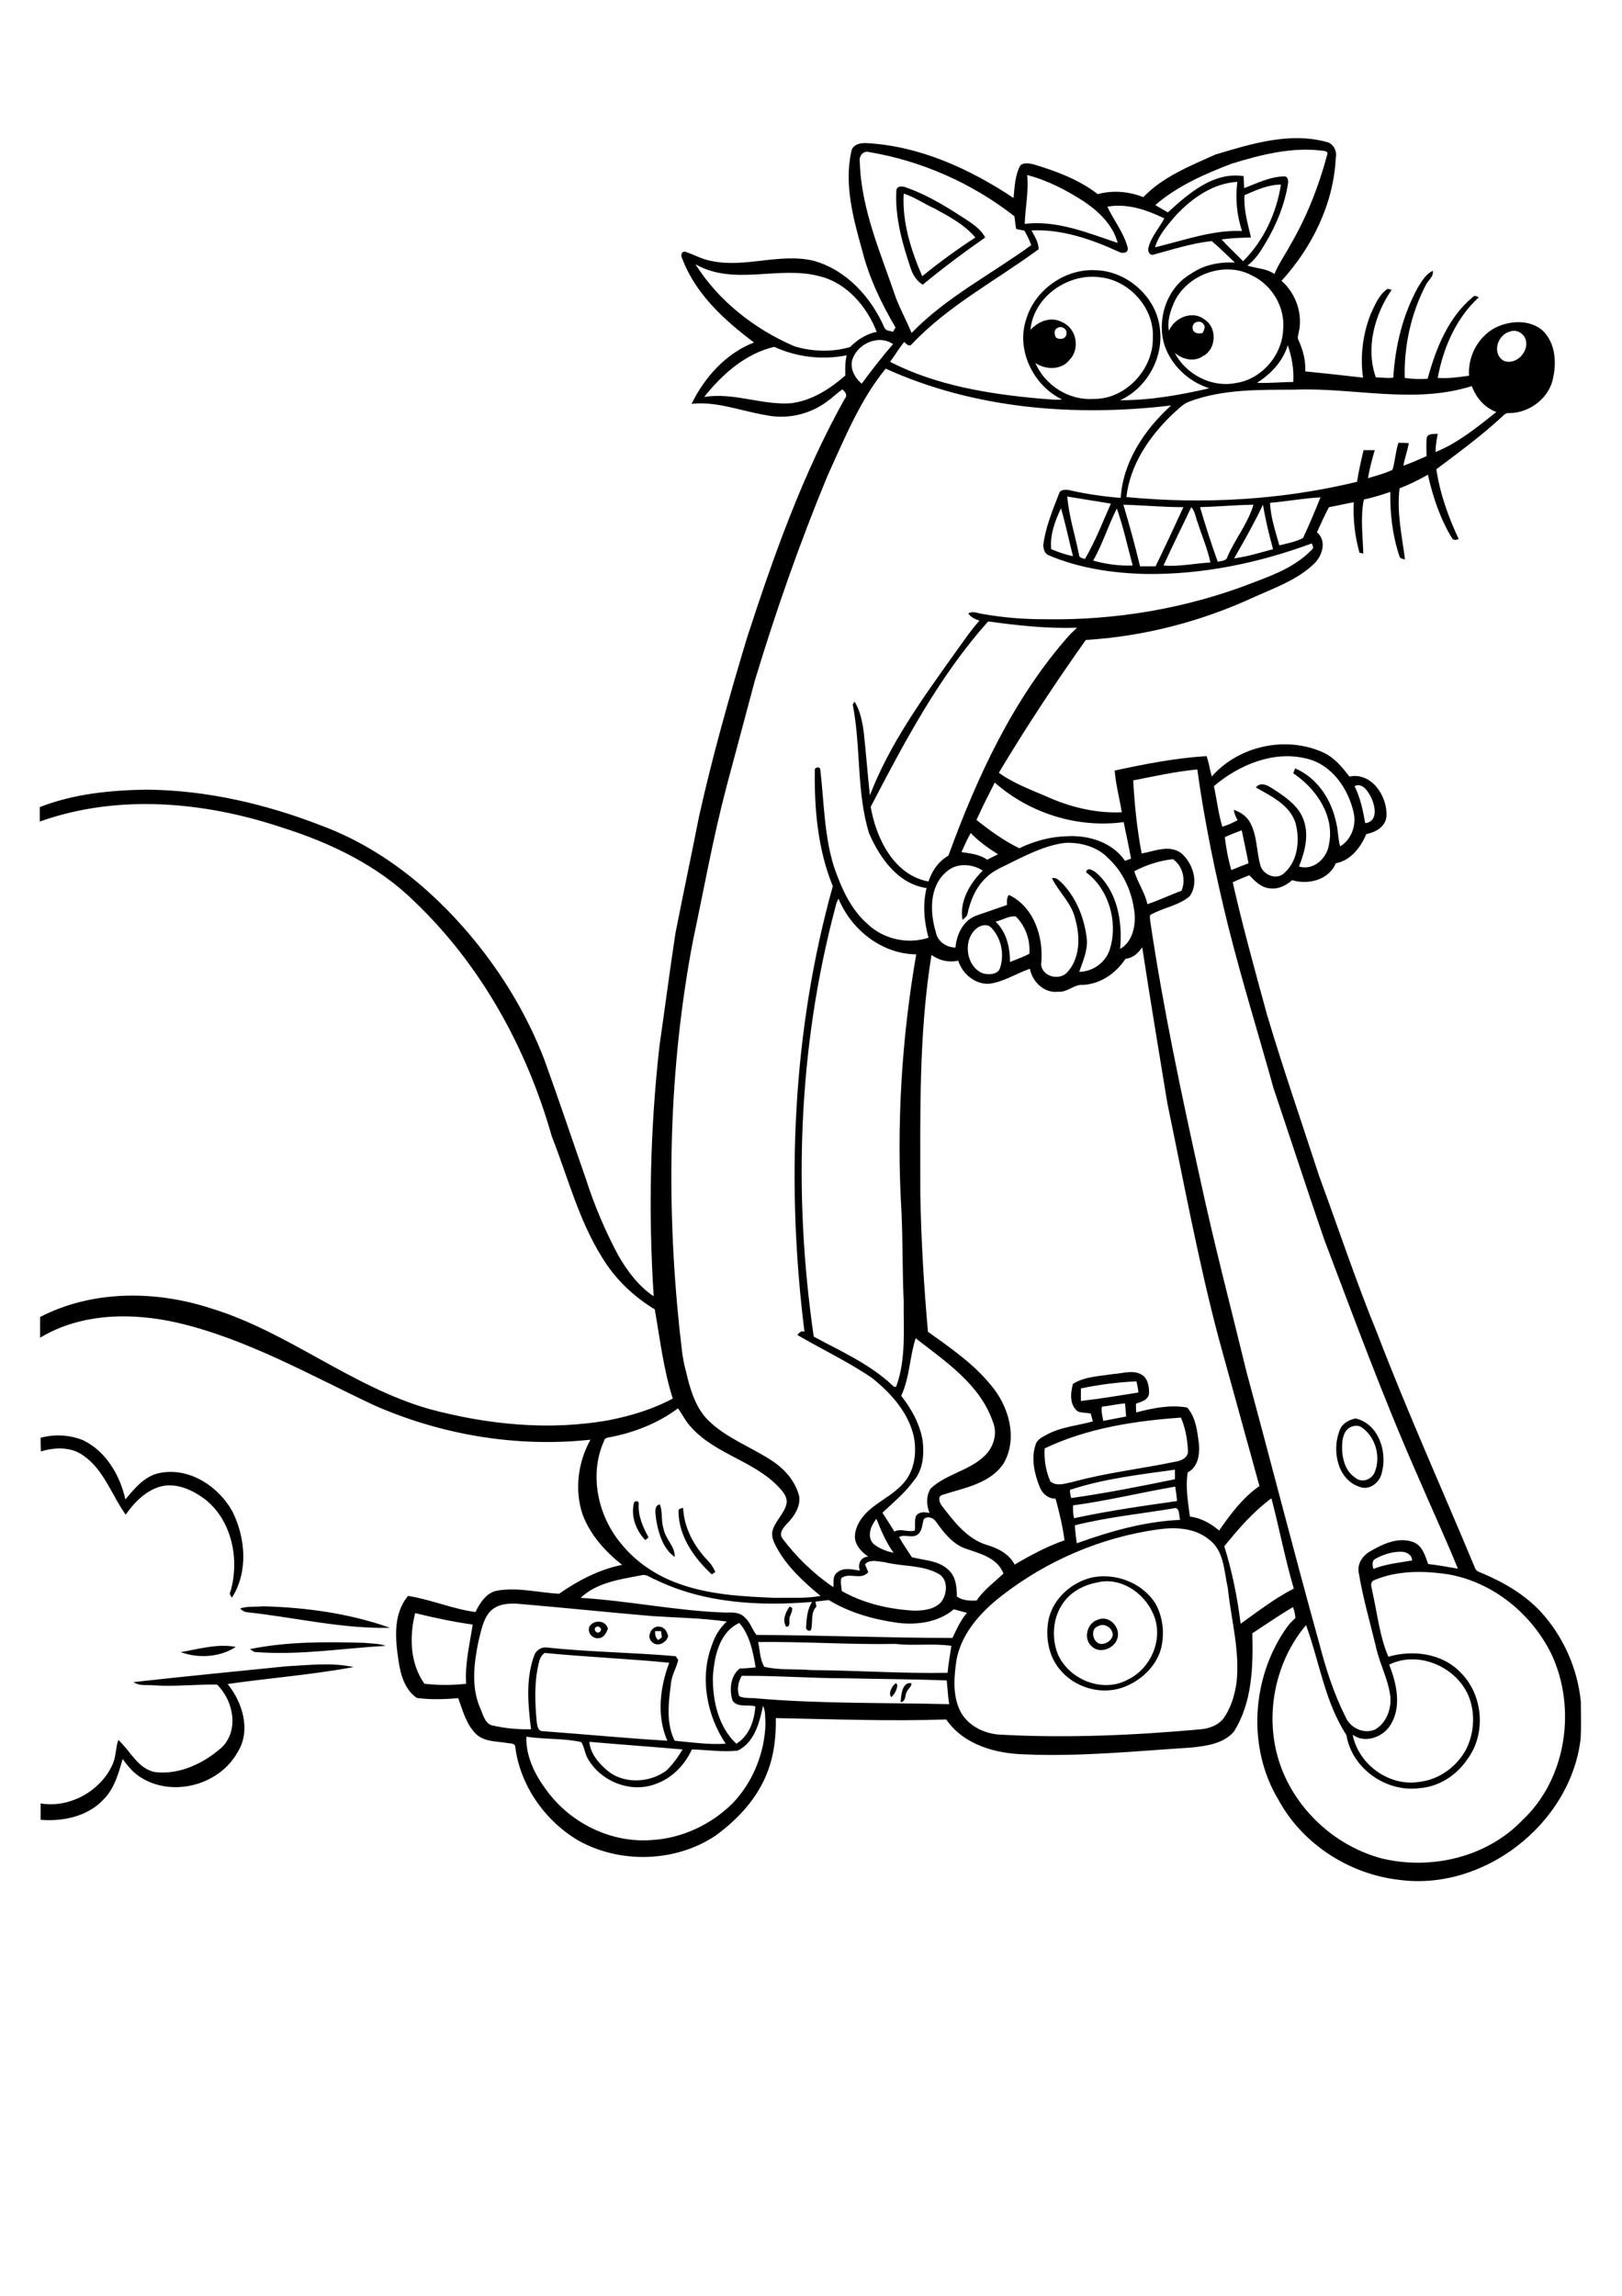 <?xml version="1.0" encoding="utf-8"?>
<!-- Generator: Adobe Illustrator 21.0.2, SVG Export Plug-In . SVG Version: 6.00 Build 0)  -->
<svg version="1.2" baseProfile="tiny" id="Layer_1" xmlns="http://www.w3.org/2000/svg" xmlns:xlink="http://www.w3.org/1999/xlink"
	 x="0px" y="0px" viewBox="0 0 595 842" overflow="scroll" xml:space="preserve">
<g>
	<path d="M330.4,624.3c0.1-2.4,0.5-7.6,3.9-7c0.2,1.1-0.9,1.8-1.4,2.7C331.8,621.3,332.6,623.9,330.4,624.3 M328.6,617.3
		c1.4,0.4-0.3,4.3-1.7,5.1C325.8,620.9,327.2,618.3,328.6,617.3 M105.1,611.1c8.1-0.4,16.6-1.5,24.6,0.3c-15.3,2.8-30.8,4-46.2,6.2
		c5.5,6.8,8.7,17.1,3.6,25.1c-6.6,11.8-23.2,16.4-34.9,9.5c-3-1.7-5.2-4.3-7.2-7.1c-1.5,5.1-2.9,10.5-6.7,14.5
		c-5.8,6.5-15,8.5-23.4,7.8c0-2,0-4,0-6c10.6,1.8,22-4.5,26.4-14.3c1.3-2.9,1.1-6.1,2.1-9c4.4,4,7.1,10.5,13.4,11.8
		c9,1.1,18-3.2,24.6-9.1c6.4-6.3,4.2-17.2-1.8-23c-7.7-0.1-15.3,0.8-23,0.3c-2.5-0.3-5.4,0.4-7.6-1.2
		C67.7,614.8,86.4,613,105.1,611.1 M66.3,605.9c6.6-1.1,13.5-3.2,20.2-1.9C80.7,607.8,72.7,608.3,66.3,605.9 M91.7,604.8
		c13.8-2.8,27.9-2.7,41.9-2.3c2.6,0.3,5.4,0.2,7.9,1.1c-15.8,0.9-31.5,3.5-47.4,2.3C93.2,606,92.5,605.3,91.7,604.8 M240.3,598.2
		c0,1.2,0.1,2.5,1.2,3.3c0.3-0.3,1-0.8,1.3-1c-0.1-0.8-0.2-1.5-0.3-2.3C241.8,598.2,241.1,598.2,240.3,598.2 M239.3,602.3
		c-2.5-1.9-0.2-6.4,2.8-5.7c1.8,0.2,2.6,1.9,3,3.4C244.5,602.5,241.3,604.1,239.3,602.3 M218.5,596.8c-1,1,0.6,2.7,1.6,1.6
		C221.2,597.4,219.6,595.9,218.5,596.8 M216.3,596.4c1.7-2.5,5.9-2.2,6.7,0.9c-0.6,1.6-1.5,3.4-3.4,3.5
		C217.3,601.1,215.2,598.6,216.3,596.4 M402.8,596.4c-3,1-2,6,0.9,6.5c2,0.2,4.2-1.3,4.5-3.3C408.1,596.9,405.1,595.1,402.8,596.4
		 M402.8,594c4.1-1.8,8.4,2.9,7.1,6.9c-1.1,3.7-6.5,5.8-9.4,2.9C397.2,601,398.8,595.1,402.8,594 M289.6,589.3c2,0,0.5,2.4,0.2,3.5
		c-0.7,1.2,0.6,3.8-1.4,3.8C286.9,594.4,288.1,591.3,289.6,589.3 M88.1,589.9c2.6-0.9,5.5-0.5,8.3-0.8c15.8,0.4,31.8,2.6,46.7,7.9
		c-17.6,0.4-34.8-3.8-52.2-5.7C89.7,591.3,88.8,590.6,88.1,589.9 M402.3,580.4c-4.3,0.8-8.5,2.9-11.4,6.3c-4.5,5.3-5.4,13.1-3,19.6
		c3.9,9.6,16.5,14.8,25.8,9.7c8.8-4.2,13.4-15.5,9.2-24.4C419.5,583.9,410.8,578.2,402.3,580.4 M400.7,578.5
		c8.7-1.7,18.3,2,23.1,9.5c2.9,5.1,3.5,11.4,2,17c-2,6.6-7.6,11.6-14,13.9c-8.1,2.8-17.6,0-23-6.6c-4.3-5.1-5.4-12.2-4.1-18.6
		C386.5,586.1,393.2,580.2,400.7,578.5 M248.9,554.2c-0.1-1,1.1-1,1.7-1.2c0.3,7.3,4,14.1,9,19.3c1.2,1.2,2.1,2.6,2.8,4.2
		c-0.3,0.2-1,0.7-1.3,0.9C254.6,571.4,248.9,563.3,248.9,554.2 M240.7,557.3c-0.1-1.8-1.1-5,1.3-5.6c1.2,2.7,0.4,6,1.4,8.9
		c0.6,3.8,4.3,6.5,4.1,10.4C243.2,568,241.5,562.2,240.7,557.3 M232.5,551.5c0-1.2,1.9-1.3,1.8,0c-0.3,4.4,1.5,8.5,3.6,12.3
		c-0.3,0.3-0.9,0.8-1.2,1C233.4,561.4,231.4,556.3,232.5,551.5 M14.9,527.3c5.1-1.4,10.7-1.1,15.6,0.9C38.9,532.3,44,541,46,549.9
		c3.5-4.2,7.4-9,13.2-9.8c10.7-1.8,21.1,5.2,26.1,14.3c4.8,9.7,5.8,22.1-0.2,31.5c-0.6-0.7-1.1-1.5-0.5-2.4
		c3.3-11.6,0.5-25.7-9.2-33.5c-4.5-3.4-10.1-6.1-15.8-5c-5.8,1.3-10.2,5.8-13.5,10.5c-5.2-7.3-8-16.6-15.7-21.8
		c-4.5-3.2-10.4-2.9-15.4-1.4C14.9,530.6,14.9,528.9,14.9,527.3 M495.6,523.3c-2.3,1-3,3.5-3.2,5.7c-0.4,4.6,0.6,10.2,4.7,12.9
		c2.4,2.1,6.1,0.8,7.2-2c2.3-5.7,0.3-13-4.9-16.5C498.3,522.7,496.9,522.8,495.6,523.3 M491.3,524.9c0.8-2.7,3.3-4.1,5.9-4.7
		c8.5,1.9,11.8,12.2,9.7,19.9c-0.7,3.6-4.7,6.8-8.4,5.1C490.6,542.5,488.6,532,491.3,524.9 M331.5,71c-0.6,10.5,2.7,20.8,6.8,30.3
		c6.3-5.1,12.7-9.8,19.5-14.2c-4-4.7-9.6-7.7-14.9-10.6C339,74.8,335.6,72.3,331.5,71 M328.8,70.1c0-2.1,2.4-1.9,3.7-1.3
		c8.3,2.9,15.8,7.7,23.1,12.5c2.3,1.6,4.5,3.3,5.8,5.8c-7.9,5.5-15.5,11.2-22.9,17.3c-2.1-1.2-3.5-3.4-4.3-5.6
		C331.1,89.6,328.3,80,328.8,70.1 M216.2,638.8c0.3,4.1,3.2,7.6,6.2,10.2c6,5.4,15.7,5,22,0.4c2.4-2.3,4.3-5,6-7.8
		C239,640.6,227.6,639.8,216.2,638.8 M279.9,625.6c-1.3,6.2-3.1,13.3-9.2,16.4c-5.6,0.7-11.3-0.3-16.9-0.4
		c-2.6,5.7-7.3,10.6-13.4,12.7c-9,3.4-19.9-0.9-24.7-9.2c-1.2-1.9-1.3-4.5-2.5-6.2c-6.6-1.5-13.5-0.9-20.1-2
		c-0.3,7.2,3.2,14.1,7.4,19.7c8.8,12.1,23.9,19.5,38.9,18.2c11-0.7,21.5-5.7,29.3-13.4c7.5-7.8,11.8-18.5,12.1-29.3
		C280.6,629.9,280.9,627.6,279.9,625.6 M272.1,614.6c-1.3,2.2-1.9,5.1-0.9,7.5c2.1,0.9,4.4,0.5,6.6,0.8c23.4,2,46.9,1.5,70.4,2.1
		c-0.5-2.9-0.6-5.8-0.9-8.7c-12.3-0.5-24.6-0.5-36.9-0.8C297.6,615.5,284.8,614.5,272.1,614.6 M509.6,610.5c2.8,7.1,4.8,16.1,0,22.8
		c-2.9,4-9.1,6.1-13.4,2.9c2.1,10.9,13.4,19.1,24.4,17.3c7.3-0.8,13.9-5.6,17.3-12.1c2.8-5.7,3.3-12.6,1.1-18.7
		C534.8,611.5,520.5,605.1,509.6,610.5 M197.8,609.3c-1.9,7.3-1.6,14.9-0.9,22.3c0.2,1.3,0.4,3.3,2.2,3.3
		c15.2,1.1,30.5,2.6,45.7,3.5c-4-9.1-2.7-19.6,0.7-28.6c-15.2-1.5-30.5-2.1-45.7-3.6C198.8,606.9,198.1,608,197.8,609.3
		 M278.1,602.2c0.7,3,0.6,6.4,2.3,9.1c5.6,1.3,11.4,0.7,17.1,1.2c16.7,0.1,33.4,1.3,50.1,1c0.3-3.3,0.9-6.6,1.4-9.9
		c-6.8-1-13.7,0.1-20.5-0.7C311.7,603.2,294.9,602,278.1,602.2 M261.5,615c-0.1,8.7,2,18.3,8.6,24.5c4.8-2.9,6.6-8.5,7-13.7
		c-2.7-0.8-6.7,0.6-8.4-2.2c-1.2-3.9-0.8-9,2.7-11.7c1.9,0,3.9-0.2,5.8-0.4c-1-5.7-2.1-11.8-6-16.3C263.8,598.6,262,607.6,261.5,615
		 M155.7,617.5c5.1,0.6,10.3,0.6,15.3,0c-0.5-7.3,1.3-14.5,2.4-21.7c-7.1-1-14.2-2.5-21.1-4.2C150.1,600.2,150.4,610.1,155.7,617.5
		 M179.7,591.1c-2.6,3-3.2,7.1-4.2,10.9c-1.6,7.9-2.7,16.4,0.5,24.1c1.2,2.5,1.8,6.4,5.1,6.8c4.5,1,9.1,1.4,13.7,1.3
		c-1.1-8.9-2-18.3,1.1-26.9c0.6-1.9,2.5-3.3,4.5-3.1c15.8,1.7,31.6,1.8,47.4,3.2c0.3,0.3,0.8,1,1,1.4c-0.7,3-2.5,5.7-2.7,8.9
		c-0.9,6.8-1.8,14.4,1.4,20.7c6.2,0.6,12.4,1.5,18.7,1.1c-7-10.5-9.6-24.3-5-36.3c1.1-3.3,2.9-6.2,5.4-8.5c-9-1.3-18.1-1.4-27.2-2
		c-16.4-1.4-32.7-3.1-49.1-4.5C186.5,587.9,182.4,588.2,179.7,591.1 M235.4,577.7c-7.8,1.5-16.4,2.6-22.4,8.3
		c17.8,1.1,35.3,4.8,53.1,5.4c2.5-0.1,5.4-0.2,7.2,1.9c2,1.7,2.6,4.4,4.2,6.3c24,0.1,47.9,1.1,71.9,1.1c1.5-3.2,3-6.5,5.3-9.2
		c-1.6-0.4-3.2-0.9-4.8-1.3c-5.6,4.7-13.2,5.8-20.3,5c-8.9-1.2-17.9-3.7-25.6-8.4c-1.6,0.2-3.3,0.4-4.9,0.6c0.1,0.4,0.3,1.3,0.4,1.8
		c-2.3,2.3-1.2,5.8-2,8.6c-0.8,0.7-2-0.1-1.8-1.1c0.2-3.1,0.4-6.5,2.2-9.2c-19.3,1.6-39.6,0.5-57.3-8.1
		C238.9,578.9,237.3,577.2,235.4,577.7 M503.9,579.6c-1.7,0.9-0.5,3-0.4,4.5c1.8,7.9,2.6,16.1,5.8,23.5c8.9-2.6,19.7-1.3,26.4,5.7
		c8.4,8.2,9.6,22.6,2.5,32c-3.9,5.8-10.4,10-17.5,10.5c-12.2,1.6-24.8-7.2-26.8-19.5c-7.9-12.1-9.9-26.9-14.8-40.3
		c-10,11.8-14.2,28.3-11.5,43.5c3.5,20,19.5,36.7,39,42c18.1,4.5,38.8-0.3,51.8-13.9c16.3-15.2,20-41.2,10.7-61
		c-7.3-14.8-21.4-26.3-37.7-29.2C522.2,576,512.5,575.9,503.9,579.6 M317.3,573.7c0.4,0.9,0.8,1.9,1.2,2.9c-2.6,3.1-7-0.1-9.9,2.2
		c-0.4,1.6,0.1,3.2,0.2,4.7c8.1,4.6,17.4,6.7,26.6,7.2c3.5,0,7.8-0.5,10.1-3.5c2-2.9,2.3-8.1-1.2-10c-6.1-3.4-13.3-2.6-19.9-4.3
		C322.1,572.7,319.1,571.7,317.3,573.7 M504.5,571.7c-1.4,0.8-1,2.5-0.7,3.7c4.5-1.8,9.4-2.3,14.2-3.1c0-2.1-2.1-3.2-3.9-3.2
		C510.8,569,507.4,570.1,504.5,571.7 M424.8,560.9c-20.8,2.9-40.7,11.4-57.3,24.3c-7.6,5.9-14.7,13.6-16.6,23.4
		c-0.9,6-1.5,12.5,1,18.2c2.6,6,9.2,9.2,15.5,9.4c24.4,1.3,48.8,0.2,73.2-2c3-0.3,6-1.4,8-3.7c2.9-3.9,4.3-8.7,5-13.4
		c1.3-11.7-2-23.1-3.2-34.7c-1.4-6.1-1.3-13.7-6.9-17.8C438.3,560.3,431.1,560,424.8,560.9 M320.3,566.1c2.1,1.8,4.8,2.8,7.5,3.4
		c-2.7-3.8-4.6-8.1-6.3-12.5C319.5,559.4,317.9,563.4,320.3,566.1 M338.9,557.1c-0.7,1.9-0.5,4.4-2.3,5.7c-2.1,1.5-4.7-0.3-6.8,0.9
		c1.4,2.5,3.1,4.9,4.7,7.4c4.7,1.2,10.1,1.2,13.7,4.9c2.5,2.5,2.8,6.2,2.8,9.5c2,1.5,4.7,1.6,7.2,1.5c2.7-3.9,6.5-6.7,9.9-9.9
		c-2.3-6-9-7.4-14.3-9.3c-4.6-1.8-7.7-5.9-10.5-9.8C342.4,556.6,340.2,555.9,338.9,557.1 M394.3,559.4c0.1,2.2,0.4,4.4,0.7,6.6
		c12.2-4.4,24.8-8,37.9-8.6c-0.5-1.5,0-5-2.5-4.2C418.4,555.2,406.2,556.4,394.3,559.4 M449.1,567.1c2.9,9.2,4.8,18.7,6,28.4
		c6.3-4.5,12.5-9.3,19.5-12.9c-3.2-10.9-5.3-22.1-8.2-33.1C459.7,554.4,454.3,560.7,449.1,567.1 M393.6,552.1c0,1.6,0,3.2,0.4,4.7
		c12.5-2.7,25.1-4.5,37.8-6.3c-0.2-1.8-0.4-3.5-0.7-5.3C418.5,547.4,406.1,550.4,393.6,552.1 M392.5,546.4c0,1,0.1,2,0.5,3
		c12.7-1.8,25.4-4.3,38-6.9c0-1.2,0-2.4,0-3.5C418,540.8,404.9,542.3,392.5,546.4 M383.2,531.2c-0.2,4.1,0.4,8.3,2.1,12.1
		c2.3,2,5.6,0.7,8.2,0.2c12.3-3.4,25.1-4.8,37.5-7.4c2.1-0.3,4.7-1.3,4.8-3.8c-0.2-4.2-0.9-8.5-2.6-12.4
		C416.1,521.1,398.7,523.8,383.2,531.2 M223.2,527.2c-0.7,0.1-1.5,0.4-1.6,1.2c-5.6,12.4-2.3,27.6,6.3,37.8
		c5.4,6.7,12.8,11.6,20.8,14.5c11.4,4.2,23.6,4.8,35.6,5.3c5.6-0.1,11.2,0.3,16.7-0.7c-6-5-12.1-10.5-15.9-17.4
		c-1.1-2-2.3-4.2-1.7-6.6c1.1-3.8,4.6-6.4,5.2-10.3c0.1-2.4-1.6-4.2-3.1-5.8c-9-9.4-23-11.9-31.8-21.6c-2.1-2.1-3.3-4.8-5-7.1
		C241.2,522.1,232.3,525.5,223.2,527.2 M404.2,515.9c-0.3,1.7,0.2,3.4,0.5,5.2c2.8-0.5,5.6-1.1,8.4-1.6c-0.1-1.6-0.3-3.2-0.4-4.8
		C409.8,514.9,407,515.6,404.2,515.9 M396.5,509.2c0,1.5,0,3.1,0,4.6c7.1-0.8,14.1-2,21.1-3.1c-0.1-1.4-0.4-2.7-0.7-4.1
		C410.1,506.9,403.2,507.8,396.5,509.2 M330.6,511.9c3.8,4.9,7,10.6,7.9,16.8c0.5,4.9,0.1,10.3-3.2,14.2c-3.2,4.5-7.6,8.1-11.6,11.9
		c1.5,2.3,3,4.6,4.4,6.9c2.4-1.3,5,0.4,7.5-0.4c0.2-1.8-0.2-3.6,0.4-5.3c1.1-1.7,3.3-1.5,5-1.1c-1.2-2.9-1.3-6.3,0.4-9
		c5.7-5.3,14-6.5,19.6-11.8c3.4-3.1,5.1-8.3,3.2-12.7c-4.7-13.7-17.4-22.1-28.3-30.6C333.7,497.5,333.7,505.2,330.6,511.9
		 M412.9,351.6c-3.5,5.3-9.2,9.3-15.6,9.6c-3.3-0.3-5.7,2.8-9,2.5c-5.2,0.7-9.6-3.6-10.5-8.4c-5.1,1.7-9.7,4.9-15.1,5.5
		c-5.1,0.2-9.7-3.7-11.2-8.5c-3.4,0.8-7,0-9.8-2.1c-4.7,29-4.1,58.4-4.1,87.7c0.3,16.8,1.3,33.7,2.8,50.5
		c8.2,5.9,16.7,11.7,23.1,19.6c6.6,7.7,10,19.6,4.6,28.8c-5.1,7.5-14.7,8.9-22.6,11.5c-1.8,0.8-0.7,3.1,0.2,4.2
		c4.4,5.7,9.1,11.9,16.3,14.1c4.1,1.2,8.2,3.3,10.2,7.2c5.8-3.4,11.9-6.7,18.3-8.9c-0.7-5.2-1.9-10.3-3.3-15.3c-2.8,0.1-5-2-5.9-4.5
		c-1.9-4.8-3.1-10.3-1.4-15.3c0.5-1.8,2.3-2.7,3.8-3.5c5.3-3,11.4-3.4,17.2-5c-0.3-1-0.5-1.9-0.8-2.9c-1.5-0.3-3.1-0.2-4.6-0.7
		c-3.3-2.3-2.8-6.9-1.9-10.2c4.4-2.7,9.9-2.8,14.9-3.6c3.4-0.2,7.1-1.6,10.2,0.2c2.4,1.3,2.9,4.5,2.8,7c-0.3,2.4-2.9,3-4.8,3.7
		c0,1.1,0,2.1,0.1,3.2c6.1-1.6,12.4-2.9,18.7-1.8c2.7,3.1,3.5,7.2,4,11.1c0.8,4.5,0.7,10.3-3.8,12.7c-0.9,5.3,0.1,10.9,0.8,16.2
		c4.1,0.5,7.6,2.5,10.7,5.1c4.2-6,8.7-12.1,14.8-16.3c-5-18.1-10-36.3-15-54.4c-7.5-28.4-12.8-57.3-18.8-86.1
		c-3.1-19-6.3-38.1-9.2-57.1C417.6,349.5,415.6,351.4,412.9,351.6 M359.1,339.9c-6.1,3.6-5.2,14.5,1.5,17.1c2.1,0.5,5,0.5,6.1-1.6
		c1.9-5.1,0.7-11.3-3.1-15.2C362.4,338.9,360.5,339.2,359.1,339.9 M365.2,338c4,3.8,5.3,9.4,5.3,14.8c2.4-1,4.8-1.8,7.1-3
		c0.4-5-1.4-10.2-5-13.7C370,335.8,367.7,337.5,365.2,338 M306.5,332.5c-13.7,51.3-15.6,105.3-8,157.7c10,5.4,20.7,10.1,29,18
		c0.4,0.4,1.3,0.8,1.4-0.1c3.5-9.9,2.5-20.6,2.6-30.9c-0.5-10.9-0.3-21.7-0.8-32.6c-1.9-31.6,0-63.4,5.4-94.6
		c-12.6-0.1-23.8-9-28.5-20.4C307,330.6,306.7,331.5,306.5,332.5 M416.1,319.5c1.1,4,3.9,7.8,4.8,12.1c4.3-1.4,8.3-3.4,12.5-4.9
		c1.7-3.9,0.5-9.1-3.1-11.6C425.4,315.6,420.5,317.2,416.1,319.5 M371.6,316c-3.4,1.8-7.2,3.1-10,6c-3.7,3.5-5.7,8.4-6.7,13.2
		c-0.2,1-1.2,1.5-1.8,2.2c-1.3-6.6,2.7-13.5,7.4-18.1c-3.9-2.6-9.7-2.9-13.3,0.4c-6.4,5.4-6.1,14.9-3.9,22.2
		c0.6,3.4,3.9,5.6,7.2,5.6c0.4-4.8,2.8-9.9,7.6-11.7c3.8-1.3,7.5-2.6,11.3-3.9c0-1.3-0.2-2.6,0.7-3.7c9.4,4.5,12.9,15.9,11.8,25.6
		c0.5,4.3,6.4,5.9,9.4,3c5-5.2,5-13.3,3.1-19.9c-1.3-5.7-6-9.7-8.5-14.8c1.6-0.5,2.7,0.9,3.8,1.9c5.3,5.5,8.2,13.1,9,20.6
		c0.3,4.1-1.5,8-2.8,11.8c5.2,0,10.2-3.8,11.4-8.9c2.8-9.8-0.7-21.5-8.9-27.6c0.5-2.3,3-0.4,4,0.4c7.6,6.9,9.4,17.9,8.5,27.7
		c4.5-2.5,5.7-8.3,5.3-13c-0.8-7.5-3.9-14.9-9.5-20.1c-4-4.3-10.1-6-15.8-5.8C384,309.9,377.7,313,371.6,316 M352.7,312.5
		c3.2,0.5,6.7,0.8,9.4,2.8c1.3-0.7,2.7-1.3,4-2c-3.6-2.3-7.1-4.7-10-7.8C354.8,307.7,353.8,310.1,352.7,312.5 M449.3,307
		c0.5,4.1,1.2,8.1,2.4,12.1c2.1-0.9,4.2-1.7,6.3-2.5c-0.8-4-1.6-8-2.5-12.1C453.4,305.3,451.3,306.1,449.3,307 M496.9,288.3
		c2.1,4.3,3.1,8.9,3.9,13.6c4.8-0.6,3.7-6.2,2.2-9.4C501.9,290.3,499.8,286.9,496.9,288.3 M364.9,287c-2.3,4.5-4.6,9.1-6.7,13.7
		c4.9,3.9,10,7.6,15.7,10.4c5.4-2.6,11.4-4.3,17.5-4.4c8-0.5,16.6,2.2,21.3,9c0.7-0.3,1.5-0.5,2.2-0.8c-0.8-4.5-1.8-8.9-2.7-13.4
		C395.3,303.8,377.7,298.3,364.9,287 M415.7,286.2c0.5,9,1.4,18,3.1,26.8c4.7-0.8,10-3.3,14.4-0.2c4.3,3.6,6.8,10.9,3.2,15.9
		c-4.1,3.5-9.9,4.2-14.5,6.9c-0.2,0.9,0,1.7,0.1,2.6c4.7,31.7,11.4,63.1,18.3,94.4c5.1,23.7,11.3,47.2,17,70.7
		c9,33.2,17.5,66.5,26.7,99.6c2.4,9.2,5.3,18.3,9.6,26.8c1.7,4,6.7,6.4,10.8,4.6c4.2-2.4,6.1-7.6,5.6-12.3c-0.8-6.3-4-12-5.3-18.2
		c-2.2-9.1-4.8-18-6.3-27.2c-0.5-3.2,1.5-6.2,4.3-7.7c4.6-2.7,10.2-5.3,15.6-3.4c3.4,1.2,4.5,5,5.6,8.1c3.7,0.4,7.3,1.1,10.9,1.7
		c-4.7-11.6-10-22.9-14.9-34.4c-12.5-28.3-23.2-57.5-34.2-86.5c-6.3-18.3-12.3-36.8-18.5-55.2c-5.5-19.8-11.6-39.4-16.6-59.3
		c-4.7-19-8.7-38.3-11.4-57.7C431.4,282.9,423.5,284.7,415.7,286.2 M445.3,288.3c1.1,5,1.6,10.1,3.1,14.9c1.9-0.6,3.8-1.4,5.6-2.4
		c-0.7-1.2-1.2-2.4-1.4-3.8c2.6,0.9,5,2.5,6.2,5.1c2.4,4.7,2.1,10.1,3.5,15.1c0.9,3.7,6.1,5.8,8.9,2.9c5-4.5,5.7-12.2,4-18.4
		c-2.2-6.6-8.9-9.7-14.5-12.9c1.7-2.2,4.3-0.8,6.1,0.4c4.6,3,9.7,6.3,11.5,11.8c1.9,5.5,0.3,11.6-1.8,16.8c5.3,1.6,10.3-3,11-8.1
		c2.2-10.5-4.7-20.5-13.1-26.1c0.2-0.6,0.5-1.2,0.7-1.8c8.2,3.5,13.4,11.6,15.1,20.1c0.7,2.8,0.6,5.7,1.4,8.5c4.1-2.4,6-7.7,5-12.2
		c-2-9.1-8.2-18.1-17.8-20.1C466.9,275.3,454.4,280.6,445.3,288.3 M319.4,295.9c2,11.6,8.5,25,21.2,27.4c1.3-4,3.7-7.4,7.3-9.5
		c10.6-29,23.8-57.7,44.5-81c0.9-0.9,1.8-1.7,2.7-2.6c-10.9,0.4-21.8-0.8-32.6-2.3C344.5,248,331.8,272.1,319.4,295.9 M401,205.6
		c4.7,1.3,9.6,2,14.5,1.8c-1.9-7-3.4-14.1-5.8-20.9C406.5,192.7,404.5,199.5,401,205.6 M385.6,201.4c2.6,1.1,5.3,2,8,2.6
		c-1.5-5.9-2.7-11.8-4.4-17.6C387,191.1,385.1,196.2,385.6,201.4 M437,186c-3.4,7.2-6.9,14.2-10.2,21.4c5.8,0.5,11.4-0.8,17.2-1.1
		c-1-5-3.1-9.7-4.6-14.5C438.6,190,438.5,187.6,437,186 M452.7,204.8c4.9-0.7,9.6-2.1,14.3-3.4c-1.5-5.4-2.8-10.8-3.7-16.3
		C460.1,191.8,456.4,198.4,452.7,204.8 M440.2,186c2,6.7,4.1,13.4,6.5,20c1.3-0.3,3.2-0.2,3.6-1.9c2.8-6.5,7.5-12.1,9.5-19
		C453.3,185.2,446.8,185.8,440.2,186 M412.1,185.1c2.2,7.5,4.3,15,6.1,22.6c1.9,0,3.8,0,5.7,0c3.5-7.2,6.9-14.5,10.2-21.7
		C426.9,186,419.5,185.3,412.1,185.1 M465.9,184.4c0.2,5.4,2,10.5,3.4,15.6c2.9-0.7,6.1-1.3,8.7-2.7c2.3-4.9,4.4-9.9,6.4-14.9
		C478.3,182.7,472.1,183.9,465.9,184.4 M391.5,182.1c0.6,7.2,2.9,14.2,4.3,21.3c0,1.2,1.3,1.3,2.2,1.6c3.8-6.5,6.5-13.5,9.5-20.3
		C402.2,183.8,396.8,183,391.5,182.1 M475.2,142.9c-13,0.1-26.3-0.3-38.7,4.3c-2.7,0.9-4.6,3.2-6.7,5c-8.3,8.1-15.3,18.3-16.6,30.1
		c28.2,2.7,57,1.1,84.6-5.6c0.6-3.9,1.5-7.8,2.4-11.6c1.4,0,2.8,0,4.1,0c-1,3.4-1.9,6.8-2.5,10.3c3-1,6.2-1.7,9-3.1
		c1-3.2,1.1-6.7,2.2-9.9c1.3,0,2.5,0,3.8,0.1c-0.5,2.8-1.5,5.5-2,8.3c2.9-1,5.7-2.3,8.5-3.5c0-2.3-0.2-4.6,0.1-6.9
		c0.6-1.5,2.6-1.2,4-1.3c-0.4,2.2-0.8,4.4-0.8,6.7c8.3-3.4,15.4-9.2,22.3-14.7c-4.3-1.6-7.4-5.2-9-9.5
		C518.7,148.3,496.7,142.1,475.2,142.9 M324.9,135.2c-9.5,11.6-15.1,25.7-21.3,39.2c-10.2,24.6-19,49.7-26.7,75.2
		c-3.5,13-6.9,26-10.4,38.9c-4.9,18.6-8.3,37.7-12.3,56.5c-8.9,46.7-9.9,94.7-5,141.9c0.7,5.3,0.9,10.7,2.4,15.9
		c1.5,6.5,3.4,13.3,8.2,18.1c6.5,6.4,15.3,9.6,22.9,14.5c4.9,3.1,9.1,7.7,10.5,13.5c0.4,3.8-1.9,7.3-4.5,9.9
		c-1.3,1.4-3.1,3.4-1.7,5.4c5.2,6.9,11.5,13,18.7,17.9c0.2-1.8-0.4-4.1,1.4-5.4c2.4-2,5.5-1.1,8.3-0.7c-0.8-2.5,0.3-5,3.1-5.1
		c-2.4-1.7-4.7-4-4.9-7.1c0-4.4,2.9-8.1,6.2-10.8c4.2-3.3,9.1-5.7,12.4-10c3.4-4.5,4.1-10.7,3-16.2c-2-8.9-8.5-16-15.4-21.5
		c-8.7-5.9-18.2-10.4-27.3-15.7c0.7-0.9,1.5-1.7,2.6-1.2C288.3,434,290.7,378,305.5,325c-5.5-13.4-6.8-28.2-6.6-42.5
		c-0.2-1.2,1.9-1.5,2-0.3c1.4,11.9,1.4,24.1,5,35.6c2.7,7.8,6.1,15.7,12.5,21.2c5.8,5.5,14.7,7.4,22.2,4.9
		c-1.6-5.9-2.2-12.2-0.7-18.2c-10.5-1.5-17.2-11.1-21.1-20.1c-4.7-15.3-2.9-31.6-6-47.2c0.2-0.3,0.5-0.8,0.7-1.1
		c2.1,3.5,2.9,7.6,3.4,11.6c0.8,7.6,1.4,15.2,2.2,22.8c7.1-18.5,18.8-34.8,30.2-50.8c3.3-4.5,6.3-9.1,10-13.3
		c-1.6-0.5-3.1-1.2-4.1-2.6c1.7-1.1,3.6,0,5.4,0.2c7.4,1.3,14.8,1.9,22.3,1.9c26.4,0.5,52.9-4,77.5-13.7c7.5-2.8,15.2-5.9,20.8-11.8
		c0.9-0.6,0.3-1.5,0-2.3c-19.5,7.2-40.2,11.5-61,11.2c-12.1-0.3-24.4-2.1-35.6-6.9c-1.4-0.6-1.8-2.2-1.9-3.6
		c0.8-6.6,3.4-12.8,5.8-19c0.5-1.6,2.5-1.5,3.9-1.2c6.2,1.4,12.4,2.3,18.7,2.8c0.9-13.4,8.8-25.1,18.5-33.9
		C394.4,152.9,357.5,150,324.9,135.2 M472.4,126.6c-1.8,5.9-6.2,10.6-11.3,13.8c4.5,0.2,8.9-0.3,13.3-0.3
		C474.7,135.6,473.9,131,472.4,126.6 M258.3,145.6c10.7-1.8,21,3,31.7,2.3c7.7-0.9,14.4-5.2,20.1-10.2c-0.1-2.5-0.1-5,0.5-7.4
		c-8.9,1.8-18.3,0.7-26.6-3.1C273.4,129.7,264.9,137.3,258.3,145.6 M312.5,132.5c-0.5,3.2,1.2,6.2,3.6,8.2c3.7-5,7.5-9.9,11.5-14.5
		C322.1,122.4,314,126.3,312.5,132.5 M553.9,121.6c-4.5,1.1-6.7,7.8-2.5,10.6c4.6,2.2,10-3.5,8.1-8.1
		C558.6,122,556,120.7,553.9,121.6 M387.9,120.3c-1.4,0.5-1.2,2.5-0.5,3.5c1.4,1,3.8,0.5,3.8-1.5
		C391.5,120.6,389.3,119.3,387.9,120.3 M437.5,120.3c0,1.9,2.2,2.3,3.7,1.8c0.4-1,1.2-2.2,0.3-3.2
		C440.3,117.1,437.2,118.1,437.5,120.3 M378,121c2.9-3.2,7.6-5.1,11.7-2.8c5.2,2.2,6.6,9.7,2.7,13.7c-2.9,3.9-8.9,3.8-12.6,1.2
		c3.5,8.2,12.3,13.8,21.2,13.2c11.8,0.3,22.1-10.8,21.9-22.4c0.6-10.8-8.5-21-19.2-22.2C391.9,100,379.1,108.8,378,121 M430.7,110.9
		c-1.4,3.2-2.6,6.9-1.9,10.4c2.1-4.9,8.7-7.6,13.1-4.1c4.7,3,4.3,10.9-0.6,13.4c-3.3,2.3-7.5,1.2-10.4-1.2
		c4.2,7.9,13.4,12.8,22.3,11.1c9.5-1.3,17.1-10.1,17.5-19.6c0.8-8.2-4.1-16.4-11.5-19.9C449.2,95.6,435.4,100.7,430.7,110.9
		 M255.1,96.9c8.5,13.5,21.7,23.8,36.3,30.1c6.6,2,13.8,2.2,20.4,0.3c2.7-2.7,5.9-4.8,9.8-5.6c-3.6-9.3-11-18-21-20.4
		C285.7,97.3,269.2,105,255.1,96.9 M406.2,75.8c2.4,5.1,6.1,9.6,7.5,15.1c0.3,2-2.1,2.2-3.4,1.4c-10-4.6-20.8-8.3-31.9-7.8
		c1.1,2.2,2.6,4.3,2.6,6.9c-15.6,11.5-33.1,20.6-46.5,34.8c-0.9,1.2-2.1-0.1-2.8-0.8c-1.9,2.3-3.4,4.9-5.2,7.3
		c17,8.7,36.2,11.8,55.1,13.5c2.7,0.1,5.3,0.6,8,0.3c-10.6-5.1-17-18.2-13.1-29.6c3.2-10.6,14.2-18.4,25.3-17.8
		c11.4,0.2,22.1,9.5,23.6,20.8c1.7,10.9-4.5,22.3-14.5,26.9c11,0,22-1.9,32.7-4.4c-7.5-2.4-13.8-8.2-16.4-15.7
		c-3-9.6,0.8-21.2,9.7-26.3c4.7-3.3,10.5-4.4,16.1-4.1c-2.8-2.7-5.6-5.4-8.5-7.9c-7.3,0.8-14.4,3.1-21.4,5c-1.5,0.4-2.2-1.5-1.8-2.6
		c1-4,3.9-7.1,5.8-10.7C420.6,76.9,413.3,74.5,406.2,75.8 M456.5,71.6c-0.3,5.3,1.2,10.4,2.4,15.5c-3.6,0.1-7.2,0.2-10.8,0.7
		c2.5,2.8,5.3,5.3,7.9,8c7.6-7.5,12.2-17.6,13.9-28.1C465.2,67.7,460.8,69.7,456.5,71.6 M431.6,78.7c-3.1,3.6-6.5,7.3-7.9,12
		c10.5-2.5,20.9-6.4,31.9-6c-1.9-5.8-2.5-11.9-1.7-18C445.1,67.2,437.5,72.5,431.6,78.7 M376.8,64.2c0.6,6-0.7,11.9-0.9,17.9
		c11.8-1.4,23.1,3.3,34.1,7c-1.7-6.5-6.8-11.4-12.2-15.1C391.3,69.8,384.3,66.1,376.8,64.2 M315.4,59.4c0.5,17.5,7.8,33.7,13.3,50
		c1.7,4.3,3.9,8.4,5.7,12.7c12.7-13.1,29.2-21.5,43.9-32.2c-0.7-1.8-1.5-3.6-2.5-5.3c-1-0.2-2-0.4-3-0.6c-0.4-1.5-0.4-3.2-0.7-4.7
		c-15.6-12.2-34.2-20.4-53.7-23.6C316.3,55.4,315,57.6,315.4,59.4 M451.9,60c-10,3.8-20,8.2-28.1,15.2c1.5,0.9,3.1,1.8,4.6,2.7
		c7.6-6.9,16.7-15,27.8-13.3c0.1,1.5,0.1,2.9,0.2,4.4c4.7-1.8,9.4-4.2,14.6-4.3c1.3-0.2,1.7,1.5,1.5,2.5c-1.2,7.7-4.2,15.1-8.2,21.8
		c-1.8,3.1-3.8,6.2-6.7,8.4c3.3,1.1,7,1,9.9,3.1c1.5-3.7,3.9-7,5.8-10.6c6.1-10.4,10.5-21.7,13.6-33.3c0.4-1-0.9-1.3-1.6-1.3
		C474,53.8,462.7,56.7,451.9,60 M445.8,56.7c13-3.9,27-8.3,40.6-4.7c2.6,0.4,4.2,3.4,3.6,5.9c-0.8,16.9-8.7,32.8-19.9,45.1
		c5.3,4.6,7.9,12.2,6.3,19c-0.2,0.9-0.6,2,0,2.9c1.6,3.5,2.6,7.4,2.4,11.3c7.1,0.7,14.2,1.5,21.2,2.3c-1.1-7.8-0.1-15.9,2.8-23.3
		c1.5-3.2,2.9-6.8,5.8-9c0.5-0.5,1.3,0,1.9,0.1c-6.3,9.1-9.6,21.4-5.8,32.1c2.1,0,4.3,0.4,6.4,0.1c0.7-11.6,3.5-23.2,9.2-33.4
		c1.4-2.2,2.8-4.6,5.3-5.8c0.4,2.2-1.8,3.5-2.6,5.3c-5.4,10.4-8,22.3-7.7,34c2.8,0.4,5.6,0.5,8.4,0.3c3-11,7.5-22.4,16.5-29.9
		c0.6-0.8,1.5-0.3,2.3,0c-8.4,7.7-13.1,18.6-15.1,29.6c3.9,0.3,7.7-0.3,11.5-0.8c-0.5-7,3.2-14.1,9.4-17.5
		c5.3-2.7,12.2-3.2,17.1,0.5c4.9,4.2,5.7,11.4,4.4,17.4c-1.2,7.6-8.6,13.3-16.2,13.3c-1.3-0.2-2.1,0.9-2.9,1.6
		c-7.5,6.9-15.7,12.9-23.8,19c1.3,8.9,4.4,17.5,8.2,25.6c-0.9,0.3-2,0.6-2.5-0.4c-4.3-7.1-7-15.1-8.8-23.2c-3.4,1.9-6.8,3.6-10.4,5
		c-1.1,8.8,0.9,17.5,2,26.1c-0.7-0.3-1.7-0.2-2-1.1c-2.6-7.6-3.5-15.7-3.4-23.7c-3.2,1.1-6.4,2.1-9.7,2.8
		c-1.3,6.5-0.4,13.2-0.2,19.8c-0.4-0.1-1.1-0.2-1.4-0.3c-1.7-6-2.4-12.3-2.1-18.5c-3.1,0.5-6.1,1.3-9.1,1.8c-1.6,3-3,6.1-4.4,9.2
		c3.7,3.1,2,8.6-1,11.5c-6.1,5.9-14.3,8.8-21.9,12.2c-19.4,9-40.5,14.5-61.9,15.8c-11.2,15.8-21.9,32-31.9,48.7
		c5.8,4.2,12.8,6.6,19.3,9.5c8.1,3.4,17,5.4,25.8,5c-0.8-5.1-2.2-10.1-2.6-15.3c11.1-2.4,22.3-4.6,33.7-5.3c0.9,2.4,1.2,5,1.9,7.5
		c10-11.4,27.5-15.1,41.2-8.7c3.9,1.9,6.7,5.3,9.3,8.7c8.1-1.7,14,7.2,13.6,14.5c-0.3,3.9-3.9,5.9-7.4,6.6c-2,4.8-5.7,9.7-11.2,10.7
		c-2.5,6.1-10.1,8-16,6.2c-2.2,1.9-5,3.4-8.1,3c-3.2-0.2-5.5-2.6-7.6-4.8c-2.1,0.8-4.1,1.6-6.1,2.6c3.7,16.3,8.2,32.5,12.6,48.6
		c5.9,19.8,12.7,39.4,19.1,59.1c7.1,19.3,13.6,38.9,21.4,57.9c11.1,29,23.9,57.3,35.8,85.9c0.4,1.2,1.8,1.5,2.9,2
		c7.8,3.3,15.3,7.7,21.2,14c8.3,9.1,13.5,20.8,14.7,33c0,4.6,0.2,9.2-0.1,13.8c-3.8,31.1-35.6,55.8-66.7,51.5
		c-18.2-2.1-35.3-13.1-44.1-29.3c-11.6-19.2-9.9-45,3-63.2c0.9-1.3,2-2.4,3.2-3.5c-0.1-1.4-0.4-2.7-0.9-4c-5.1,3-10,6.4-14.9,9.6
		c0.3,12.2,0,25.4-6.8,36.1c-3.8,4.4-10,5.2-15.5,5.8c-20.4,1.3-40.8,3.4-61.3,2.5c-10.7-0.3-22.3-3.5-28.7-12.8
		c-20.8,0.7-41.7-0.1-62.5-0.5c0.1,6.6-0.6,13.4-3,19.6c-3.6,9.7-10.9,17.5-19.1,23.5c-14.8,9.9-35.3,10.4-50.7,1.6
		c-12.1-7.3-21.1-20.2-22.8-34.3c-0.3-1.4-2.1-1-3.1-1.3c-3.8-0.6-8.1-0.4-11.1-3.1c-3.7-3.5-5-8.6-6.7-13.3
		c-5,0.4-10.2,0.6-15.2-0.1c-4.4-3-6-8.6-6.7-13.6c-1.2-7.9-2.1-17.2,3.5-23.8c8.4,1.3,16.3,4.8,24.7,5.9c1.7-3.4,4.1-7.3,8.3-7.9
		c7.5-1.2,15,0.8,22.4,1.2c7-4.9,14.7-8.9,23.1-10.6c-6.2-4.9-11.7-11-14.5-18.5c-3-9-1.7-19.1,2.9-27.4
		c-26.9,2.9-54.5-1.7-79.3-12.6c-23.6-11.1-46.6-24.3-72.2-30.3c-16.7-3.8-35.3-3.6-50.4,5.5c0-2.5,0-5,0-7.6
		c19.2-9.9,42.3-9.8,62.6-3.2c28.3,8.6,51.5,28.7,80,36.9c21.5,5.8,44.3,8.1,66.3,4.1c8-1.6,16-4,23.2-7.9
		c-3.4-10.6-4.7-21.8-6.6-32.7c-7.8-4.7-14.6-11.2-19.3-19c-8.6-13.7-12.6-29.5-18.5-44.5c-9.2-32.4-26-62.9-50.5-86.2
		c-13.4-13.2-30.9-21.5-48.7-27.1c-28.3-9.4-60-12.3-88.6-2.1c0-1.8,0-3.5,0-5.3c12.5-4.9,26-6.2,39.3-6.4
		c22,0.2,43.8,5.3,64.3,13.3c23,8.6,42.3,24.9,57.4,43.9c10,12.6,18.2,26.6,24,41.6c5.3,14.6,10.2,29.3,15.3,43.9
		c3.1,9.7,7.1,19.1,11.9,28.1c3.3,5.7,7.4,11.3,13,15c-2-30.5-1.3-61.3,2.1-91.7c2-13.9,3.8-27.8,5.9-41.6
		c2.8-14.2,5.8-28.3,8.6-42.5c4.9-22.1,11.1-44,17.6-65.6c9.8-30.1,20.4-60.1,35.9-87.8c1.2-1.3,0.1-2.5-0.9-3.4
		c-2,1.4-3.8,3.2-5.8,4.6c-6.4,4.7-14.8,6.5-22.5,4.8c-9-1.5-17.8-5.1-27-4.1c4.8-9.8,12.6-18.5,22.9-22.5
		c-10.8-8.1-21.4-17.7-26.3-30.7c-0.6-1-0.5-2.7,1-2.6c3.2,1,6.2,2.8,9.6,3.4c12.5,2.7,25.3-3.1,37.8,0
		c11.9,3.4,20.9,13.4,25.7,24.4c0.5,1.3,2.1,1.2,3.2,1.6c0.3-0.5,0.6-1.1,0.9-1.6c-5.2-8.9-9.7-18.2-12.2-28.2
		c-3.3-11.8-6.7-24.2-4-36.4c0.5-2.6,3.5-3.2,5.8-3c19.5,1.1,37.7,9.5,53.7,20.1c0.4-3.8,0.5-7.8,2.2-11.4c0.9-1.8,3.3-1.3,4.9-1
		c8.4,2.5,16.8,5.6,23.8,11c5.5-1.5,11.4-1,16.7,1.1C426.6,64.8,436.5,60.9,445.8,56.7"/>
</g>
</svg>
